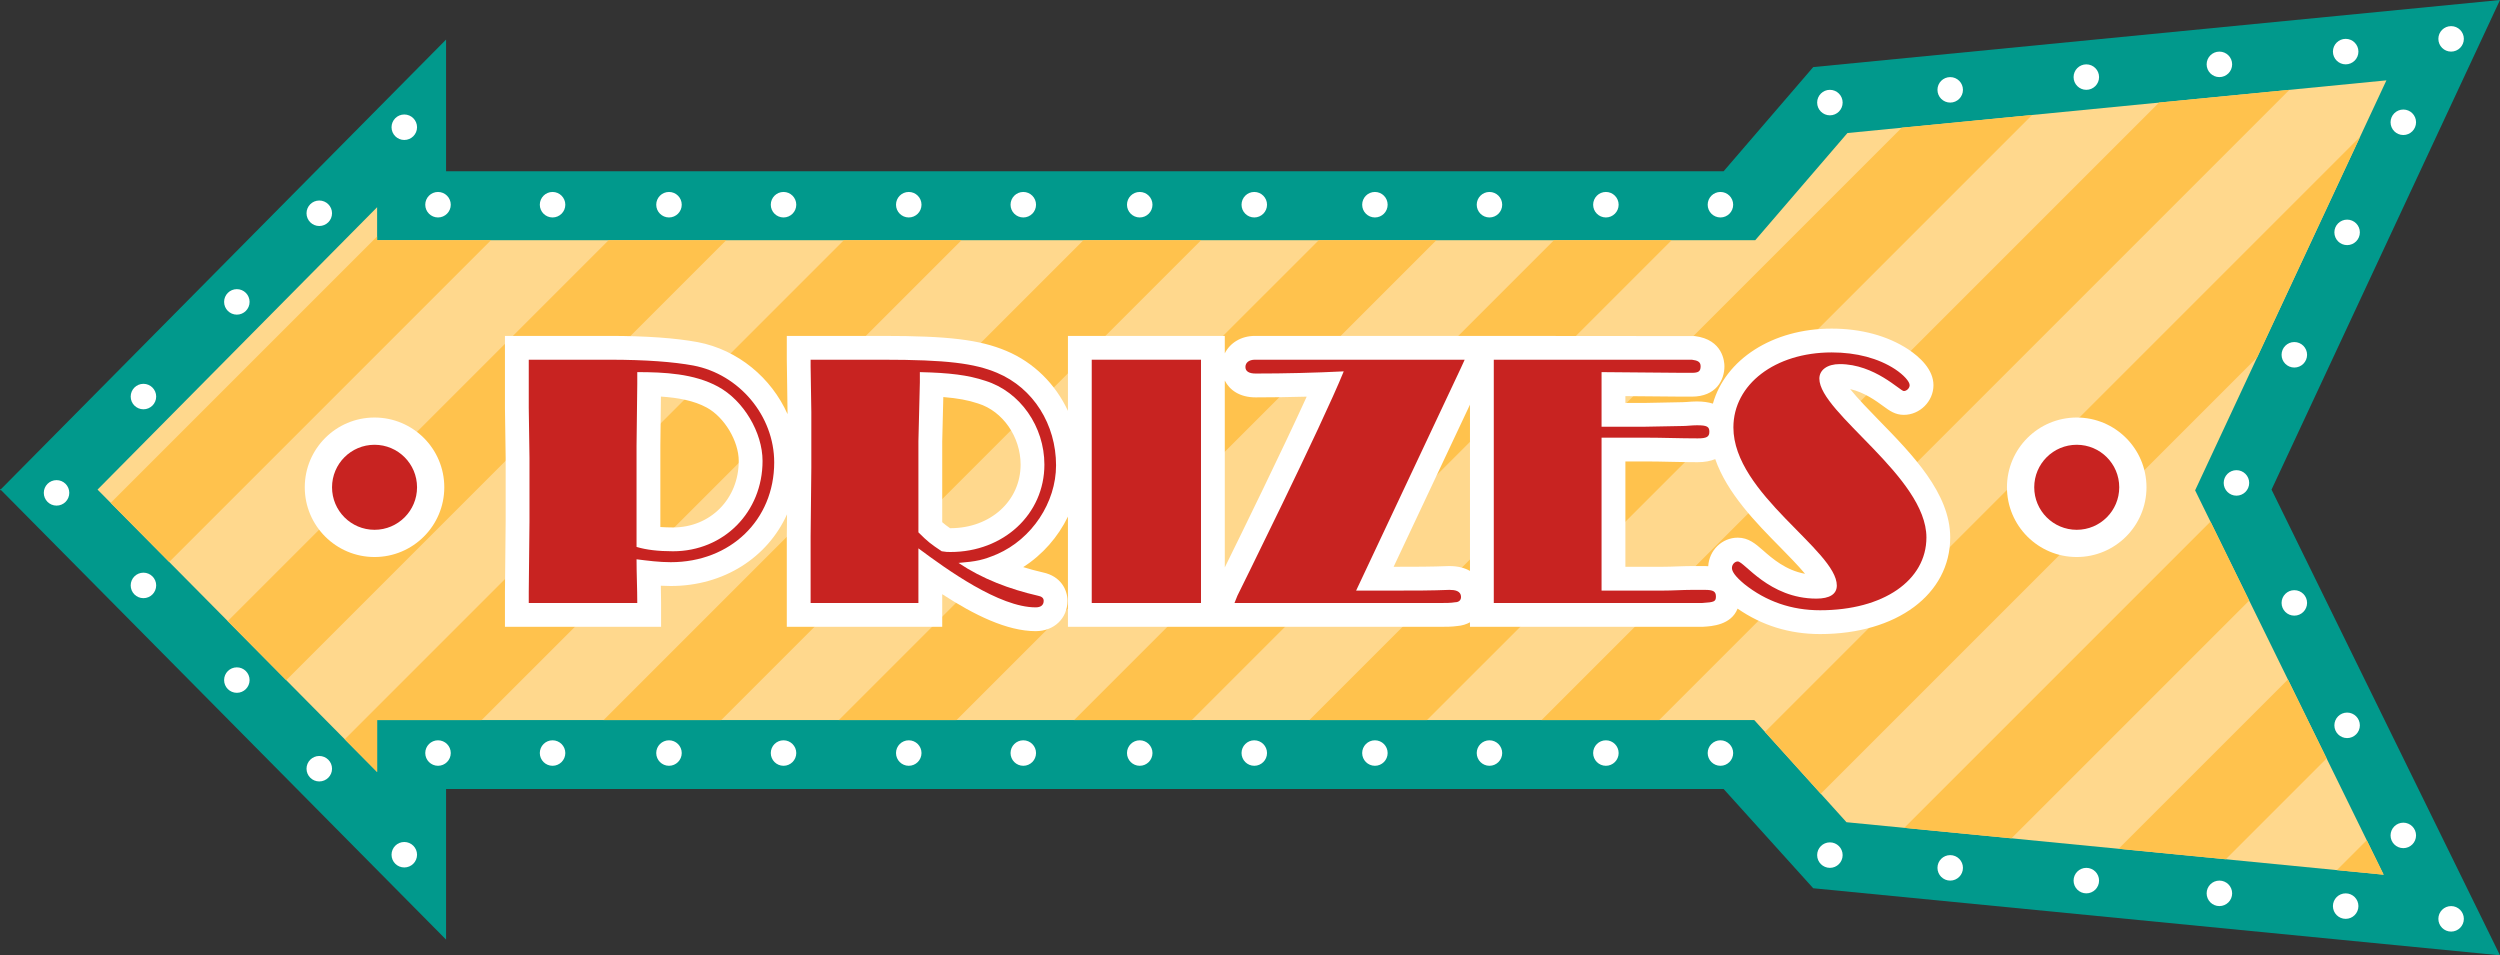 <?xml version="1.0" encoding="UTF-8"?><svg xmlns="http://www.w3.org/2000/svg" xmlns:xlink="http://www.w3.org/1999/xlink" height="229.3" preserveAspectRatio="xMidYMid meet" version="1.0" viewBox="0.0 0.0 600.0 229.3" width="600.0" zoomAndPan="magnify"><rect x="0.0" y="0.0" width="600.0" height="229.3" fill="#333333" stroke="none"/><g><g id="change1_1"><path d="M 600 0 L 435.172 16.102 L 413.672 41.098 L 107.055 41.098 L 107.055 9.5 L 0.258 117.375 L 0 117.375 L 0.129 117.504 L 0 117.629 L 0.258 117.629 L 107.055 225.504 L 107.055 189.363 L 413.672 189.363 L 435.172 213.18 L 600 229.281 L 545.168 117.504 L 600 0" fill="#01998c"/></g><g id="change2_1"><path d="M 443.156 197.332 L 421.023 172.816 L 90.508 172.816 L 90.508 185.273 L 23.41 117.504 L 90.508 49.73 L 90.508 57.645 L 421.262 57.645 L 443.387 31.926 L 572.738 19.285 L 526.828 117.68 L 572.074 209.926 L 443.156 197.332" fill="#ffd88d"/></g><g id="change3_1"><path d="M 344.73 57.645 L 316.5 57.645 L 201.324 172.816 L 229.555 172.816 L 344.73 57.645" fill="#ffc24d"/></g><g id="change3_2"><path d="M 174.301 57.645 L 146.07 57.645 L 54.652 149.062 L 68.695 163.25 L 174.301 57.645" fill="#ffc24d"/></g><g id="change3_3"><path d="M 117.836 57.645 L 90.508 57.645 L 90.508 56.746 L 26.562 120.691 L 40.609 134.875 L 117.836 57.645" fill="#ffc24d"/></g><g id="change3_4"><path d="M 401.191 57.645 L 372.961 57.645 L 257.785 172.816 L 286.02 172.816 L 401.191 57.645" fill="#ffc24d"/></g><g id="change3_5"><path d="M 202.531 57.645 L 82.738 177.438 L 90.508 185.273 L 90.508 172.816 L 115.59 172.816 L 230.766 57.645 L 202.531 57.645" fill="#ffc24d"/></g><g id="change3_6"><path d="M 288.27 57.645 L 260.035 57.645 L 144.859 172.816 L 173.094 172.816 L 288.27 57.645" fill="#ffc24d"/></g><g id="change3_7"><path d="M 558.387 182.02 L 549.098 163.082 L 508.465 203.707 L 534.18 206.227 L 558.387 182.02" fill="#ffc24d"/></g><g id="change3_8"><path d="M 539.805 144.137 L 530.516 125.195 L 457.023 198.688 L 482.742 201.203 L 539.805 144.137" fill="#ffc24d"/></g><g id="change3_9"><path d="M 568.02 201.656 L 560.848 208.828 L 572.074 209.926 Z M 568.02 201.656" fill="#ffc24d"/></g><g id="change3_10"><path d="M 541.723 85.758 L 566.422 32.828 L 423.594 175.656 L 436.984 190.496 L 541.723 85.758" fill="#ffc24d"/></g><g id="change3_11"><path d="M 487.703 27.598 L 456.418 30.648 L 314.25 172.816 L 342.48 172.816 L 487.703 27.598" fill="#ffc24d"/></g><g id="change3_12"><path d="M 549.457 21.559 L 518.172 24.617 L 369.969 172.816 L 398.199 172.816 L 549.457 21.559" fill="#ffc24d"/></g><g id="change4_1"><path d="M 446.496 139.441 C 445.938 134.027 441.258 129.273 435.422 123.355 C 429.324 117.164 421.73 109.461 421.73 102.586 C 421.73 97.668 425.32 93.676 430.961 91.68 C 431.406 97.227 436.426 102.359 442.699 108.781 C 448.902 115.129 456.621 123.031 456.621 128.98 C 456.621 133.766 452.738 137.559 446.496 139.441 Z M 423.098 132.062 C 421.316 130.504 419.641 129.039 417.062 129.039 C 413.285 129.039 410.191 132.074 409.973 135.891 C 409.719 135.879 409.473 135.855 409.199 135.855 L 406.051 135.855 C 404.867 135.855 403.68 135.902 402.473 135.941 C 401.363 135.988 400.23 136.027 399.062 136.027 L 390.094 136.027 L 390.094 110.746 L 395.039 110.746 C 396.988 110.746 398.98 110.793 400.992 110.836 C 403.133 110.879 405.289 110.926 407.449 110.926 C 409.188 110.926 410.555 110.633 411.656 110.184 C 414.52 118.406 421.441 125.453 427.285 131.375 C 429.121 133.242 431.539 135.699 433.211 137.711 C 428.578 136.871 425.352 134.039 423.098 132.062 Z M 378.66 139 L 364.219 139 L 364.219 92.047 L 378.66 92.047 Z M 347.844 135.855 L 347.609 135.859 C 343.531 136.027 339.328 136.027 335.262 136.027 L 334.473 136.027 L 352.793 97.109 L 352.793 137.023 C 351.559 136.312 349.941 135.855 347.844 135.855 Z M 305.305 139 C 311.117 127.172 323.137 102.504 327.477 92.047 L 342.543 92.047 L 320.445 139 Z M 293.949 91.332 C 295.086 93.586 297.496 95.371 301.348 95.371 C 305.43 95.371 309.531 95.309 313.609 95.195 C 307.777 107.988 298.168 127.617 293.949 136.184 Z M 282.523 139 L 267.734 139 L 267.734 92.047 L 282.523 92.047 Z M 228.109 126.766 C 228.074 126.766 228.043 126.766 228.016 126.766 C 227.23 126.227 226.711 125.836 226.133 125.324 L 226.133 105.98 L 226.395 95.293 C 229.863 95.57 232.359 96.047 234.691 96.82 L 234.793 96.855 C 240.676 98.691 244.945 104.855 244.945 111.5 C 244.945 120.207 237.707 126.766 228.109 126.766 Z M 214.703 105.766 L 214.703 130.598 L 213.156 130.727 L 214.703 131.75 L 214.703 139 L 200.262 139 L 200.262 128.867 L 200.434 112.203 L 200.434 98.828 L 200.324 92.047 L 211.852 92.047 C 212.965 92.047 214.027 92.051 215.043 92.062 Z M 161.512 126.59 C 160.363 126.59 159.355 126.543 158.484 126.484 L 158.484 107.023 L 158.621 95.18 C 162.672 95.441 166.531 96.133 169.613 97.816 L 169.621 97.82 C 173.855 100.117 177.297 105.863 177.297 110.629 C 177.297 119.727 170.512 126.59 161.512 126.59 Z M 147.062 135.48 C 147.074 136.656 147.102 137.828 147.133 139 L 132.645 139 L 132.785 125.141 L 132.785 109.848 L 132.613 97.867 L 132.613 92.047 L 146.301 92.047 C 146.613 92.047 146.926 92.047 147.23 92.051 L 147.059 106.961 L 147.059 135.477 Z M 450.871 100.797 C 448.727 98.594 445.852 95.652 444.035 93.379 C 447.438 94.145 450.316 96.246 452.008 97.488 C 453.461 98.555 454.836 99.566 456.918 99.566 C 460.773 99.566 464.031 96.309 464.031 92.449 C 464.031 88.672 460.746 85.684 457.941 83.816 C 452.98 80.578 446.641 78.867 439.613 78.867 C 425.355 78.867 414.094 86.297 411.094 96.871 C 410.055 96.551 408.801 96.348 407.273 96.348 C 406.395 96.348 405.566 96.41 404.902 96.469 C 404.551 96.492 404.23 96.523 403.844 96.523 L 394.863 96.703 L 390.094 96.703 L 390.094 95.07 L 403.777 95.191 L 406.051 95.191 C 411.816 95.191 413.863 91.266 413.863 87.906 C 413.863 86.844 413.523 81.512 406.762 80.66 L 360.387 80.621 L 360.391 80.617 L 301.172 80.617 C 297.895 80.617 295.207 82.285 293.949 84.805 L 293.949 80.617 L 256.305 80.617 L 256.305 98.609 C 253.312 92.18 248.141 86.992 241.504 84.207 C 235.102 81.52 227.617 80.617 211.852 80.617 L 188.832 80.617 L 188.832 86.332 L 189.008 98.918 L 189.008 99.387 C 185.141 90.707 177.152 83.961 167.445 82.109 C 162.094 81.121 154.98 80.617 146.301 80.617 L 121.188 80.617 L 121.188 97.949 L 121.359 109.934 L 121.359 125.078 L 121.188 142.098 L 121.188 150.434 L 158.66 150.434 L 158.66 144.719 C 158.66 143.332 158.633 141.953 158.602 140.574 C 159.383 140.613 160.176 140.641 160.988 140.641 C 173.758 140.641 184.219 133.773 188.887 123.438 L 188.832 128.809 L 188.832 150.434 L 226.133 150.434 L 226.133 142.605 C 233.777 147.574 241.676 151.477 248.559 151.477 C 252.984 151.477 256.195 148.418 256.195 144.191 C 256.195 141.613 254.652 138.301 250.305 137.383 C 248.66 137.004 247.082 136.578 245.57 136.105 C 250.223 133.125 253.938 128.875 256.305 123.984 L 256.305 150.434 L 345.922 150.434 C 347.043 150.434 348.422 150.434 349.812 150.238 C 350.898 150.156 351.906 149.836 352.793 149.352 L 352.793 150.434 L 408.668 150.434 L 408.836 150.418 C 410.809 150.305 415.48 150.016 417.02 146.066 C 422.836 150.113 429.477 152.176 436.816 152.176 C 455.207 152.176 468.051 142.641 468.051 128.98 C 468.051 118.379 458.926 109.035 450.871 100.797" fill="#fff"/></g><g id="change5_1"><path d="M 172.348 92.801 C 166.578 89.648 159.414 89.309 152.945 89.309 L 152.945 92.102 L 152.77 106.961 L 152.77 131.258 C 155.043 131.957 158.016 132.305 161.512 132.305 C 173.746 132.305 183.012 122.867 183.012 110.629 C 183.012 103.812 178.465 96.117 172.348 92.801 Z M 160.988 134.926 C 158.188 134.926 155.57 134.578 152.77 134.23 C 152.77 137.723 152.945 141.219 152.945 144.719 L 126.902 144.719 L 126.902 142.098 L 127.074 125.141 L 127.074 109.934 L 126.902 97.867 L 126.902 86.332 L 146.301 86.332 C 155.043 86.332 161.684 86.855 166.406 87.727 C 177.418 89.828 185.809 99.789 185.809 110.977 C 185.809 124.785 175.32 134.926 160.988 134.926" fill="#c82321"/></g><g id="change5_2"><path d="M 236.5 91.398 C 232.305 90.004 227.934 89.477 220.766 89.309 L 220.766 91.754 L 220.418 105.91 L 220.418 127.762 C 222.691 130.031 223.387 130.555 226.012 132.305 C 227.062 132.48 227.41 132.48 228.109 132.48 C 240.867 132.48 250.656 123.391 250.656 111.5 C 250.656 102.41 244.891 94.023 236.5 91.398 Z M 239.297 133 C 235.977 134.402 234.398 134.75 230.031 135.102 C 235.797 138.949 242.27 141.395 249.086 142.969 C 249.961 143.137 250.484 143.492 250.484 144.191 C 250.484 145.242 249.781 145.766 248.559 145.766 C 239.82 145.766 227.234 136.676 220.418 131.602 L 220.418 144.719 L 194.547 144.719 L 194.547 128.809 L 194.719 112.203 L 194.719 98.918 L 194.547 87.906 L 194.547 86.332 L 211.852 86.332 C 227.234 86.332 233.879 87.203 239.297 89.477 C 248.035 93.148 253.453 101.891 253.453 111.68 C 253.453 120.59 247.684 129.336 239.297 133" fill="#c82321"/></g><g id="change5_3"><path d="M 262.016 144.719 L 262.016 86.332 L 288.238 86.332 L 288.238 144.719 L 262.016 144.719" fill="#c82321"/></g><g id="change5_4"><path d="M 350.645 88.254 L 325.469 141.742 L 335.262 141.742 C 339.453 141.742 343.648 141.742 347.844 141.57 C 349.066 141.57 350.645 141.742 350.645 143.316 C 350.645 144.02 350.117 144.539 349.242 144.539 C 348.195 144.719 346.973 144.719 345.922 144.719 L 296.277 144.719 L 296.977 142.969 C 296.977 142.969 317.254 102.066 322.496 89.129 C 315.504 89.477 308.34 89.648 301.348 89.648 C 299.773 89.648 298.902 89.129 298.902 88.078 C 298.902 87.027 299.773 86.332 301.172 86.332 L 351.52 86.332 L 350.645 88.254" fill="#c82321"/></g><g id="change5_5"><path d="M 408.5 144.719 L 358.508 144.719 L 358.508 86.332 L 406.051 86.332 C 407.449 86.508 408.148 86.855 408.148 87.906 C 408.148 89.129 407.625 89.477 406.051 89.477 L 403.777 89.477 L 384.375 89.309 L 384.375 102.41 L 394.863 102.41 L 403.953 102.238 C 404.828 102.238 406.051 102.066 407.273 102.066 C 409.723 102.066 410.246 102.41 410.246 103.637 C 410.246 104.863 409.547 105.211 407.449 105.211 C 403.258 105.211 399.062 105.039 395.039 105.039 L 384.375 105.039 L 384.375 141.742 L 399.062 141.742 C 401.508 141.742 403.777 141.57 406.051 141.57 L 409.199 141.57 C 411.117 141.57 411.82 141.918 411.82 143.137 C 411.82 144.363 411.473 144.539 408.5 144.719" fill="#c82321"/></g><g id="change5_6"><path d="M 436.816 146.461 C 429.996 146.461 423.883 144.363 418.637 140.172 C 416.539 138.426 415.664 137.199 415.664 136.32 C 415.664 135.449 416.363 134.75 417.062 134.75 C 418.637 134.75 424.578 143.668 435.941 143.668 C 439.09 143.668 440.836 142.613 440.836 140.523 C 440.836 132.125 416.016 118.496 416.016 102.586 C 416.016 92.277 425.98 84.582 439.613 84.582 C 445.555 84.582 450.801 85.984 454.82 88.605 C 456.918 90.004 458.316 91.574 458.316 92.449 C 458.316 93.148 457.617 93.848 456.918 93.848 C 456.047 93.848 449.93 87.383 441.535 87.383 C 438.562 87.383 436.645 88.777 436.645 90.875 C 436.645 99.094 462.34 114.473 462.34 128.98 C 462.34 139.297 452.023 146.461 436.816 146.461" fill="#c82321"/></g><g id="change4_2"><path d="M 106.629 116.949 C 106.629 126.191 99.133 133.684 89.887 133.684 C 80.641 133.684 73.145 126.191 73.145 116.949 C 73.145 107.699 80.641 100.207 89.887 100.207 C 99.133 100.207 106.629 107.699 106.629 116.949" fill="#fff"/></g><g id="change5_7"><path d="M 100.09 116.949 C 100.09 122.582 95.52 127.152 89.887 127.152 C 84.25 127.152 79.688 122.582 79.688 116.949 C 79.688 111.312 84.25 106.746 89.887 106.746 C 95.52 106.746 100.09 111.312 100.09 116.949" fill="#c82321"/></g><g id="change4_3"><path d="M 515.156 116.949 C 515.156 126.191 507.66 133.684 498.414 133.684 C 489.168 133.684 481.672 126.191 481.672 116.949 C 481.672 107.699 489.168 100.207 498.414 100.207 C 507.66 100.207 515.156 107.699 515.156 116.949" fill="#fff"/></g><g id="change5_8"><path d="M 508.617 116.949 C 508.617 122.582 504.051 127.152 498.414 127.152 C 492.781 127.152 488.215 122.582 488.215 116.949 C 488.215 111.312 492.781 106.746 498.414 106.746 C 504.051 106.746 508.617 111.312 508.617 116.949" fill="#c82321"/></g><g id="change4_4"><path d="M 108.184 49.133 C 108.184 50.82 106.812 52.191 105.121 52.191 C 103.434 52.191 102.062 50.82 102.062 49.133 C 102.062 47.441 103.434 46.07 105.121 46.07 C 106.812 46.07 108.184 47.441 108.184 49.133" fill="#fff"/></g><g id="change4_5"><path d="M 135.676 49.133 C 135.676 50.82 134.301 52.191 132.613 52.191 C 130.926 52.191 129.555 50.82 129.555 49.133 C 129.555 47.441 130.926 46.07 132.613 46.07 C 134.301 46.07 135.676 47.441 135.676 49.133" fill="#fff"/></g><g id="change4_6"><path d="M 163.617 49.133 C 163.617 50.82 162.246 52.191 160.559 52.191 C 158.867 52.191 157.496 50.82 157.496 49.133 C 157.496 47.441 158.867 46.07 160.559 46.07 C 162.246 46.07 163.617 47.441 163.617 49.133" fill="#fff"/></g><g id="change4_7"><path d="M 191.105 49.133 C 191.105 50.82 189.734 52.191 188.047 52.191 C 186.359 52.191 184.988 50.82 184.988 49.133 C 184.988 47.441 186.359 46.07 188.047 46.07 C 189.734 46.07 191.105 47.441 191.105 49.133" fill="#fff"/></g><g id="change4_8"><path d="M 221.16 49.133 C 221.16 50.82 219.793 52.191 218.102 52.191 C 216.41 52.191 215.043 50.82 215.043 49.133 C 215.043 47.441 216.41 46.07 218.102 46.07 C 219.793 46.07 221.16 47.441 221.16 49.133" fill="#fff"/></g><g id="change4_9"><path d="M 248.648 49.133 C 248.648 50.82 247.281 52.191 245.594 52.191 C 243.902 52.191 242.531 50.82 242.531 49.133 C 242.531 47.441 243.902 46.07 245.594 46.07 C 247.281 46.07 248.648 47.441 248.648 49.133" fill="#fff"/></g><g id="change4_10"><path d="M 276.594 49.133 C 276.594 50.82 275.227 52.191 273.535 52.191 C 271.848 52.191 270.477 50.82 270.477 49.133 C 270.477 47.441 271.848 46.07 273.535 46.07 C 275.227 46.07 276.594 47.441 276.594 49.133" fill="#fff"/></g><g id="change4_11"><path d="M 304.086 49.133 C 304.086 50.82 302.715 52.191 301.027 52.191 C 299.336 52.191 297.969 50.82 297.969 49.133 C 297.969 47.441 299.336 46.07 301.027 46.07 C 302.715 46.07 304.086 47.441 304.086 49.133" fill="#fff"/></g><g id="change4_12"><path d="M 333.035 49.133 C 333.035 50.82 331.672 52.191 329.98 52.191 C 328.289 52.191 326.922 50.82 326.922 49.133 C 326.922 47.441 328.289 46.07 329.98 46.07 C 331.672 46.07 333.035 47.441 333.035 49.133" fill="#fff"/></g><g id="change4_13"><path d="M 360.527 49.133 C 360.527 50.82 359.156 52.191 357.469 52.191 C 355.781 52.191 354.414 50.82 354.414 49.133 C 354.414 47.441 355.781 46.07 357.469 46.07 C 359.156 46.07 360.527 47.441 360.527 49.133" fill="#fff"/></g><g id="change4_14"><path d="M 388.473 49.133 C 388.473 50.82 387.102 52.191 385.414 52.191 C 383.723 52.191 382.355 50.82 382.355 49.133 C 382.355 47.441 383.723 46.07 385.414 46.07 C 387.102 46.07 388.473 47.441 388.473 49.133" fill="#fff"/></g><g id="change4_15"><path d="M 415.961 49.133 C 415.961 50.82 414.594 52.191 412.902 52.191 C 411.215 52.191 409.844 50.82 409.844 49.133 C 409.844 47.441 411.215 46.07 412.902 46.07 C 414.594 46.07 415.961 47.441 415.961 49.133" fill="#fff"/></g><g id="change4_16"><path d="M 108.184 180.73 C 108.184 182.418 106.812 183.789 105.121 183.789 C 103.434 183.789 102.062 182.418 102.062 180.73 C 102.062 179.043 103.434 177.672 105.121 177.672 C 106.812 177.672 108.184 179.043 108.184 180.73" fill="#fff"/></g><g id="change4_17"><path d="M 135.676 180.73 C 135.676 182.418 134.301 183.789 132.613 183.789 C 130.926 183.789 129.555 182.418 129.555 180.73 C 129.555 179.043 130.926 177.672 132.613 177.672 C 134.301 177.672 135.676 179.043 135.676 180.73" fill="#fff"/></g><g id="change4_18"><path d="M 163.617 180.73 C 163.617 182.418 162.246 183.789 160.559 183.789 C 158.867 183.789 157.496 182.418 157.496 180.73 C 157.496 179.043 158.867 177.672 160.559 177.672 C 162.246 177.672 163.617 179.043 163.617 180.73" fill="#fff"/></g><g id="change4_19"><path d="M 191.105 180.73 C 191.105 182.418 189.734 183.789 188.047 183.789 C 186.359 183.789 184.988 182.418 184.988 180.73 C 184.988 179.043 186.359 177.672 188.047 177.672 C 189.734 177.672 191.105 179.043 191.105 180.73" fill="#fff"/></g><g id="change4_20"><path d="M 221.16 180.73 C 221.16 182.418 219.793 183.789 218.102 183.789 C 216.41 183.789 215.043 182.418 215.043 180.73 C 215.043 179.043 216.41 177.672 218.102 177.672 C 219.793 177.672 221.16 179.043 221.16 180.73" fill="#fff"/></g><g id="change4_21"><path d="M 248.648 180.73 C 248.648 182.418 247.281 183.789 245.594 183.789 C 243.902 183.789 242.531 182.418 242.531 180.73 C 242.531 179.043 243.902 177.672 245.594 177.672 C 247.281 177.672 248.648 179.043 248.648 180.73" fill="#fff"/></g><g id="change4_22"><path d="M 276.594 180.73 C 276.594 182.418 275.227 183.789 273.535 183.789 C 271.848 183.789 270.477 182.418 270.477 180.73 C 270.477 179.043 271.848 177.672 273.535 177.672 C 275.227 177.672 276.594 179.043 276.594 180.73" fill="#fff"/></g><g id="change4_23"><path d="M 304.086 180.73 C 304.086 182.418 302.715 183.789 301.027 183.789 C 299.336 183.789 297.969 182.418 297.969 180.73 C 297.969 179.043 299.336 177.672 301.027 177.672 C 302.715 177.672 304.086 179.043 304.086 180.73" fill="#fff"/></g><g id="change4_24"><path d="M 333.035 180.73 C 333.035 182.418 331.672 183.789 329.98 183.789 C 328.289 183.789 326.922 182.418 326.922 180.73 C 326.922 179.043 328.289 177.672 329.98 177.672 C 331.672 177.672 333.035 179.043 333.035 180.73" fill="#fff"/></g><g id="change4_25"><path d="M 360.527 180.73 C 360.527 182.418 359.156 183.789 357.469 183.789 C 355.781 183.789 354.414 182.418 354.414 180.73 C 354.414 179.043 355.781 177.672 357.469 177.672 C 359.156 177.672 360.527 179.043 360.527 180.73" fill="#fff"/></g><g id="change4_26"><path d="M 388.473 180.73 C 388.473 182.418 387.102 183.789 385.414 183.789 C 383.723 183.789 382.355 182.418 382.355 180.73 C 382.355 179.043 383.723 177.672 385.414 177.672 C 387.102 177.672 388.473 179.043 388.473 180.73" fill="#fff"/></g><g id="change4_27"><path d="M 415.961 180.73 C 415.961 182.418 414.594 183.789 412.902 183.789 C 411.215 183.789 409.844 182.418 409.844 180.73 C 409.844 179.043 411.215 177.672 412.902 177.672 C 414.594 177.672 415.961 179.043 415.961 180.73" fill="#fff"/></g><g id="change4_28"><path d="M 442.234 24.621 C 442.234 26.309 440.867 27.68 439.176 27.68 C 437.484 27.68 436.117 26.309 436.117 24.621 C 436.117 22.93 437.484 21.559 439.176 21.559 C 440.867 21.559 442.234 22.93 442.234 24.621" fill="#fff"/></g><g id="change4_29"><path d="M 471.109 21.559 C 471.109 23.25 469.738 24.621 468.051 24.621 C 466.359 24.621 464.992 23.25 464.992 21.559 C 464.992 19.871 466.359 18.504 468.051 18.504 C 469.738 18.504 471.109 19.871 471.109 21.559" fill="#fff"/></g><g id="change4_30"><path d="M 503.777 18.504 C 503.777 20.188 502.406 21.559 500.719 21.559 C 499.027 21.559 497.66 20.188 497.66 18.504 C 497.66 16.812 499.027 15.445 500.719 15.445 C 502.406 15.445 503.777 16.812 503.777 18.504" fill="#fff"/></g><g id="change4_31"><path d="M 535.715 15.445 C 535.715 17.133 534.344 18.504 532.652 18.504 C 530.965 18.504 529.594 17.133 529.594 15.445 C 529.594 13.754 530.965 12.387 532.652 12.387 C 534.344 12.387 535.715 13.754 535.715 15.445" fill="#fff"/></g><g id="change4_32"><path d="M 566.02 12.387 C 566.02 14.074 564.652 15.445 562.961 15.445 C 561.273 15.445 559.902 14.074 559.902 12.387 C 559.902 10.695 561.273 9.324 562.961 9.324 C 564.652 9.324 566.02 10.695 566.02 12.387" fill="#fff"/></g><g id="change4_33"><path d="M 579.852 29.344 C 579.852 31.035 578.484 32.406 576.797 32.406 C 575.105 32.406 573.734 31.035 573.734 29.344 C 573.734 27.656 575.105 26.289 576.797 26.289 C 578.484 26.289 579.852 27.656 579.852 29.344" fill="#fff"/></g><g id="change4_34"><path d="M 566.367 55.766 C 566.367 57.461 564.996 58.828 563.309 58.828 C 561.617 58.828 560.25 57.461 560.25 55.766 C 560.25 54.078 561.617 52.711 563.309 52.711 C 564.996 52.711 566.367 54.078 566.367 55.766" fill="#fff"/></g><g id="change4_35"><path d="M 553.699 85.152 C 553.699 86.84 552.328 88.211 550.637 88.211 C 548.949 88.211 547.578 86.84 547.578 85.152 C 547.578 83.461 548.949 82.09 550.637 82.09 C 552.328 82.09 553.699 83.461 553.699 85.152" fill="#fff"/></g><g id="change4_36"><path d="M 539.805 115.902 C 539.805 117.59 538.438 118.961 536.746 118.961 C 535.059 118.961 533.688 117.59 533.688 115.902 C 533.688 114.211 535.059 112.84 536.746 112.84 C 538.438 112.84 539.805 114.211 539.805 115.902" fill="#fff"/></g><g id="change4_37"><path d="M 591.324 9.324 C 591.324 11.02 589.953 12.387 588.266 12.387 C 586.574 12.387 585.207 11.02 585.207 9.324 C 585.207 7.637 586.574 6.27 588.266 6.27 C 589.953 6.27 591.324 7.637 591.324 9.324" fill="#fff"/></g><g id="change4_38"><path d="M 442.234 205.227 C 442.234 203.535 440.867 202.168 439.176 202.168 C 437.484 202.168 436.117 203.535 436.117 205.227 C 436.117 206.914 437.484 208.285 439.176 208.285 C 440.867 208.285 442.234 206.914 442.234 205.227" fill="#fff"/></g><g id="change4_39"><path d="M 471.109 208.285 C 471.109 206.598 469.738 205.227 468.051 205.227 C 466.359 205.227 464.992 206.598 464.992 208.285 C 464.992 209.973 466.359 211.344 468.051 211.344 C 469.738 211.344 471.109 209.973 471.109 208.285" fill="#fff"/></g><g id="change4_40"><path d="M 503.777 211.344 C 503.777 209.656 502.406 208.285 500.719 208.285 C 499.027 208.285 497.66 209.656 497.66 211.344 C 497.66 213.035 499.027 214.406 500.719 214.406 C 502.406 214.406 503.777 213.035 503.777 211.344" fill="#fff"/></g><g id="change4_41"><path d="M 535.715 214.406 C 535.715 212.711 534.344 211.344 532.652 211.344 C 530.965 211.344 529.594 212.711 529.594 214.406 C 529.594 216.094 530.965 217.461 532.652 217.461 C 534.344 217.461 535.715 216.094 535.715 214.406" fill="#fff"/></g><g id="change4_42"><path d="M 566.02 217.461 C 566.02 215.773 564.652 214.406 562.961 214.406 C 561.273 214.406 559.902 215.773 559.902 217.461 C 559.902 219.156 561.273 220.523 562.961 220.523 C 564.652 220.523 566.02 219.156 566.02 217.461" fill="#fff"/></g><g id="change4_43"><path d="M 579.852 200.5 C 579.852 198.812 578.484 197.441 576.797 197.441 C 575.105 197.441 573.734 198.812 573.734 200.5 C 573.734 202.188 575.105 203.555 576.797 203.555 C 578.484 203.555 579.852 202.188 579.852 200.5" fill="#fff"/></g><g id="change4_44"><path d="M 566.367 174.082 C 566.367 172.391 564.996 171.02 563.309 171.02 C 561.617 171.02 560.25 172.391 560.25 174.082 C 560.25 175.77 561.617 177.141 563.309 177.141 C 564.996 177.141 566.367 175.77 566.367 174.082" fill="#fff"/></g><g id="change4_45"><path d="M 553.699 144.699 C 553.699 143.012 552.328 141.641 550.637 141.641 C 548.949 141.641 547.578 143.012 547.578 144.699 C 547.578 146.387 548.949 147.754 550.637 147.754 C 552.328 147.754 553.699 146.387 553.699 144.699" fill="#fff"/></g><g id="change4_46"><path d="M 591.324 220.523 C 591.324 218.832 589.953 217.461 588.266 217.461 C 586.574 217.461 585.207 218.832 585.207 220.523 C 585.207 222.211 586.574 223.582 588.266 223.582 C 589.953 223.582 591.324 222.211 591.324 220.523" fill="#fff"/></g><g id="change4_47"><path d="M 16.629 118.285 C 16.629 119.98 15.262 121.348 13.57 121.348 C 11.879 121.348 10.512 119.98 10.512 118.285 C 10.512 116.598 11.879 115.23 13.57 115.23 C 15.262 115.23 16.629 116.598 16.629 118.285" fill="#fff"/></g><g id="change4_48"><path d="M 37.484 95.18 C 37.484 96.863 36.113 98.23 34.426 98.23 C 32.734 98.23 31.367 96.863 31.367 95.18 C 31.367 93.488 32.734 92.117 34.426 92.117 C 36.113 92.117 37.484 93.488 37.484 95.18" fill="#fff"/></g><g id="change4_49"><path d="M 59.902 72.457 C 59.902 74.145 58.531 75.516 56.844 75.516 C 55.156 75.516 53.785 74.145 53.785 72.457 C 53.785 70.766 55.156 69.395 56.844 69.395 C 58.531 69.395 59.902 70.766 59.902 72.457" fill="#fff"/></g><g id="change4_50"><path d="M 79.688 51.188 C 79.688 52.875 78.312 54.242 76.625 54.242 C 74.938 54.242 73.566 52.875 73.566 51.188 C 73.566 49.492 74.938 48.125 76.625 48.125 C 78.312 48.125 79.688 49.492 79.688 51.188" fill="#fff"/></g><g id="change4_51"><path d="M 100.09 30.539 C 100.09 32.227 98.719 33.594 97.027 33.594 C 95.34 33.594 93.969 32.227 93.969 30.539 C 93.969 28.848 95.34 27.477 97.027 27.477 C 98.719 27.477 100.09 28.848 100.09 30.539" fill="#fff"/></g><g id="change4_52"><path d="M 37.484 140.496 C 37.484 138.809 36.113 137.441 34.426 137.441 C 32.734 137.441 31.367 138.809 31.367 140.496 C 31.367 142.191 32.734 143.559 34.426 143.559 C 36.113 143.559 37.484 142.191 37.484 140.496" fill="#fff"/></g><g id="change4_53"><path d="M 59.902 163.219 C 59.902 161.527 58.531 160.164 56.844 160.164 C 55.156 160.164 53.785 161.527 53.785 163.219 C 53.785 164.91 55.156 166.277 56.844 166.277 C 58.531 166.277 59.902 164.91 59.902 163.219" fill="#fff"/></g><g id="change4_54"><path d="M 79.688 184.492 C 79.688 182.805 78.312 181.434 76.625 181.434 C 74.938 181.434 73.566 182.805 73.566 184.492 C 73.566 186.18 74.938 187.547 76.625 187.547 C 78.312 187.547 79.688 186.18 79.688 184.492" fill="#fff"/></g><g id="change4_55"><path d="M 100.09 205.137 C 100.09 203.449 98.719 202.078 97.027 202.078 C 95.34 202.078 93.969 203.449 93.969 205.137 C 93.969 206.828 95.34 208.191 97.027 208.191 C 98.719 208.191 100.09 206.828 100.09 205.137" fill="#fff"/></g></g></svg>